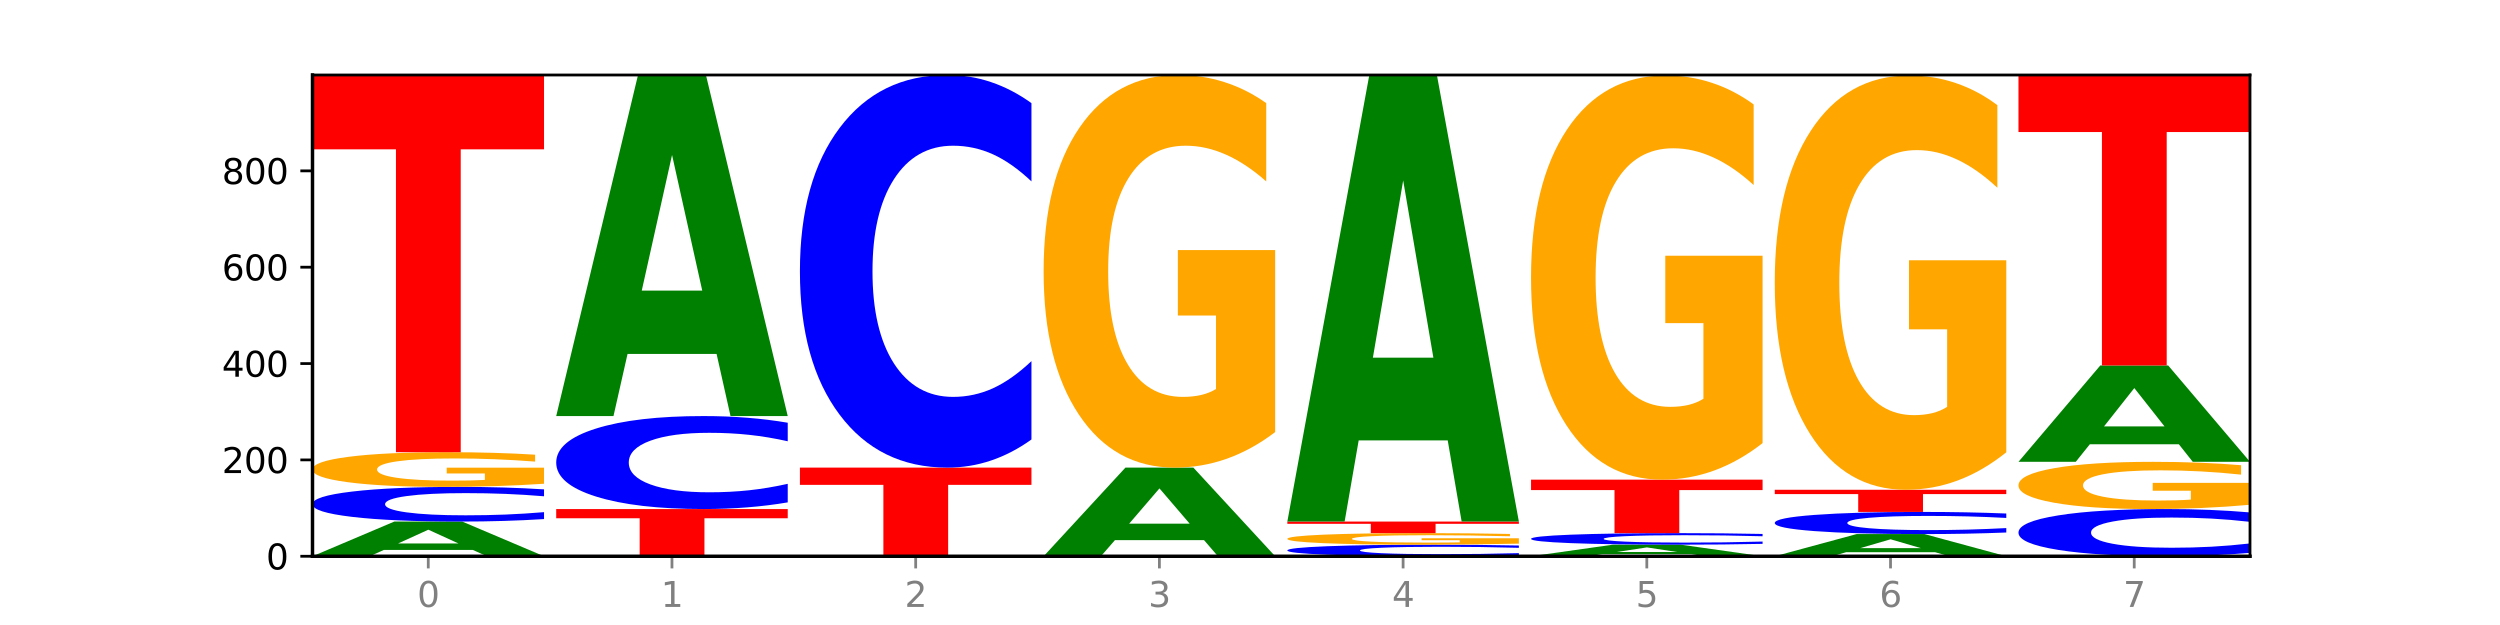 <?xml version="1.0" encoding="utf-8" standalone="no"?>
<!DOCTYPE svg PUBLIC "-//W3C//DTD SVG 1.1//EN"
  "http://www.w3.org/Graphics/SVG/1.1/DTD/svg11.dtd">
<svg xmlns:xlink="http://www.w3.org/1999/xlink" width="720pt" height="180pt" viewBox="0 0 720 180" xmlns="http://www.w3.org/2000/svg" version="1.1">
 <defs>
  <style type="text/css">*{stroke-linejoin: round; stroke-linecap: butt}</style>
 </defs>
 <g id="figure_1">
  <g id="patch_1">
   <path d="M 0 180 
L 720 180 
L 720 0 
L 0 0 
z
" style="fill: #ffffff"/>
  </g>
  <g id="axes_1">
   <g id="patch_2">
    <path d="M 90 160.2 
L 648 160.2 
L 648 21.6 
L 90 21.6 
z
" style="fill: #ffffff"/>
   </g>
   <g id="line2d_1">
    <path d="M 90 160.2 
L 648 160.2 
" clip-path="url(#p3e55a0a54f)" style="fill: none; stroke: #000000; stroke-width: 0.5; stroke-linecap: square"/>
   </g>
   <g id="patch_3">
    <path d="M 136.189 158.38 
L 110.545 158.38 
L 106.496 160.2 
L 90 160.2 
L 113.558 150.211 
L 133.121 150.211 
L 156.679 160.2 
L 140.197 160.2 
L 136.189 158.38 
z
M 114.635 156.526 
L 132.058 156.526 
L 123.36 152.553 
L 114.635 156.526 
z
" clip-path="url(#p3e55a0a54f)" style="fill: #008000"/>
   </g>
   <g id="patch_4">
    <path d="M 156.679 149.495 
Q 151.102 149.85 145.07 150.029 
Q 139.039 150.211 132.47 150.211 
Q 112.882 150.211 101.441 148.865 
Q 90 147.52 90 145.219 
Q 90 142.91 101.441 141.567 
Q 112.882 140.222 132.47 140.222 
Q 139.039 140.222 145.07 140.403 
Q 151.102 140.583 156.679 140.938 
L 156.679 142.929 
Q 151.051 142.458 145.591 142.24 
Q 140.131 142.021 134.1 142.021 
Q 123.281 142.021 117.082 142.873 
Q 110.899 143.723 110.899 145.219 
Q 110.899 146.709 117.082 147.561 
Q 123.281 148.411 134.1 148.411 
Q 140.131 148.411 145.591 148.193 
Q 151.051 147.972 156.679 147.501 
L 156.679 149.495 
z
" clip-path="url(#p3e55a0a54f)" style="fill: #0000ff"/>
   </g>
   <g id="patch_5">
    <path d="M 156.679 139.318 
Q 149.955 139.77 142.722 139.997 
Q 135.489 140.222 127.778 140.222 
Q 110.353 140.222 100.177 138.876 
Q 90 137.531 90 135.23 
Q 90 132.903 100.356 131.567 
Q 110.727 130.232 128.764 130.232 
Q 135.713 130.232 142.079 130.414 
Q 148.46 130.594 154.109 130.948 
L 154.109 132.94 
Q 148.281 132.484 142.513 132.259 
Q 136.744 132.032 130.946 132.032 
Q 120.216 132.032 114.403 132.861 
Q 108.59 133.689 108.59 135.23 
Q 108.59 136.757 114.194 137.591 
Q 119.798 138.422 130.109 138.422 
Q 132.919 138.422 135.325 138.375 
Q 137.731 138.325 139.643 138.222 
L 139.643 136.353 
L 128.66 136.353 
L 128.66 134.687 
L 156.679 134.687 
L 156.679 139.318 
z
" clip-path="url(#p3e55a0a54f)" style="fill: #ffa600"/>
   </g>
   <g id="patch_6">
    <path d="M 90 21.877 
L 156.679 21.877 
L 156.679 43.01 
L 132.69 43.01 
L 132.69 130.232 
L 114.036 130.232 
L 114.036 43.01 
L 90 43.01 
L 90 21.877 
z
" clip-path="url(#p3e55a0a54f)" style="fill: #ff0000"/>
   </g>
   <g id="patch_7">
    <path d="M 160.189 146.604 
L 226.868 146.604 
L 226.868 149.255 
L 202.879 149.255 
L 202.879 160.2 
L 184.224 160.2 
L 184.224 149.255 
L 160.189 149.255 
L 160.189 146.604 
z
" clip-path="url(#p3e55a0a54f)" style="fill: #ff0000"/>
   </g>
   <g id="patch_8">
    <path d="M 226.868 144.684 
Q 221.29 145.636 215.259 146.117 
Q 209.228 146.604 202.659 146.604 
Q 183.07 146.604 171.629 142.997 
Q 160.189 139.391 160.189 133.224 
Q 160.189 127.034 171.629 123.433 
Q 183.07 119.827 202.659 119.827 
Q 209.228 119.827 215.259 120.314 
Q 221.29 120.795 226.868 121.746 
L 226.868 127.084 
Q 221.24 125.823 215.78 125.237 
Q 210.32 124.65 204.289 124.65 
Q 193.47 124.65 187.27 126.935 
Q 181.088 129.213 181.088 133.224 
Q 181.088 137.217 187.27 139.502 
Q 193.47 141.78 204.289 141.78 
Q 210.32 141.78 215.78 141.194 
Q 221.24 140.602 226.868 139.341 
L 226.868 144.684 
z
" clip-path="url(#p3e55a0a54f)" style="fill: #0000ff"/>
   </g>
   <g id="patch_9">
    <path d="M 206.377 101.933 
L 180.734 101.933 
L 176.685 119.827 
L 160.189 119.827 
L 183.747 21.6 
L 203.31 21.6 
L 226.868 119.827 
L 210.386 119.827 
L 206.377 101.933 
z
M 184.824 83.702 
L 202.247 83.702 
L 193.549 44.631 
L 184.824 83.702 
z
" clip-path="url(#p3e55a0a54f)" style="fill: #008000"/>
   </g>
   <g id="patch_10">
    <path d="M 230.377 134.672 
L 297.057 134.672 
L 297.057 139.651 
L 273.068 139.651 
L 273.068 160.2 
L 254.413 160.2 
L 254.413 139.651 
L 230.377 139.651 
L 230.377 134.672 
z
" clip-path="url(#p3e55a0a54f)" style="fill: #ff0000"/>
   </g>
   <g id="patch_11">
    <path d="M 297.057 126.567 
Q 291.479 130.585 285.448 132.617 
Q 279.417 134.672 272.848 134.672 
Q 253.259 134.672 241.818 119.443 
Q 230.377 104.214 230.377 78.171 
Q 230.377 52.034 241.818 36.829 
Q 253.259 21.6 272.848 21.6 
Q 279.417 21.6 285.448 23.655 
Q 291.479 25.688 297.057 29.705 
L 297.057 52.245 
Q 291.429 46.919 285.969 44.443 
Q 280.509 41.967 274.477 41.967 
Q 263.658 41.967 257.459 51.614 
Q 251.277 61.237 251.277 78.171 
Q 251.277 95.035 257.459 104.681 
Q 263.658 114.305 274.477 114.305 
Q 280.509 114.305 285.969 111.829 
Q 291.429 109.33 297.057 104.004 
L 297.057 126.567 
z
" clip-path="url(#p3e55a0a54f)" style="fill: #0000ff"/>
   </g>
   <g id="patch_12">
    <path d="M 346.755 155.55 
L 321.111 155.55 
L 317.062 160.2 
L 300.566 160.2 
L 324.124 134.672 
L 343.687 134.672 
L 367.245 160.2 
L 350.763 160.2 
L 346.755 155.55 
z
M 325.201 150.812 
L 342.624 150.812 
L 333.926 140.657 
L 325.201 150.812 
z
" clip-path="url(#p3e55a0a54f)" style="fill: #008000"/>
   </g>
   <g id="patch_13">
    <path d="M 367.245 124.442 
Q 360.521 129.557 353.288 132.126 
Q 346.055 134.672 338.344 134.672 
Q 320.919 134.672 310.743 119.443 
Q 300.566 104.214 300.566 78.171 
Q 300.566 51.824 310.922 36.712 
Q 321.293 21.6 339.33 21.6 
Q 346.279 21.6 352.645 23.655 
Q 359.026 25.688 364.675 29.705 
L 364.675 52.245 
Q 358.847 47.083 353.079 44.537 
Q 347.31 41.967 341.512 41.967 
Q 330.782 41.967 324.969 51.357 
Q 319.156 60.723 319.156 78.171 
Q 319.156 95.455 324.76 104.892 
Q 330.364 114.305 340.675 114.305 
Q 343.485 114.305 345.891 113.767 
Q 348.297 113.207 350.209 112.039 
L 350.209 90.877 
L 339.226 90.877 
L 339.226 72.028 
L 367.245 72.028 
L 367.245 124.442 
z
" clip-path="url(#p3e55a0a54f)" style="fill: #ffa600"/>
   </g>
   <g id="patch_14">
    <path d="M 437.434 159.961 
Q 431.856 160.08 425.825 160.139 
Q 419.794 160.2 413.225 160.2 
Q 393.636 160.2 382.196 159.752 
Q 370.755 159.303 370.755 158.536 
Q 370.755 157.766 382.196 157.319 
Q 393.636 156.87 413.225 156.87 
Q 419.794 156.87 425.825 156.931 
Q 431.856 156.991 437.434 157.109 
L 437.434 157.773 
Q 431.806 157.616 426.346 157.543 
Q 420.886 157.47 414.855 157.47 
Q 404.036 157.47 397.836 157.754 
Q 391.654 158.037 391.654 158.536 
Q 391.654 159.033 397.836 159.317 
Q 404.036 159.6 414.855 159.6 
Q 420.886 159.6 426.346 159.527 
Q 431.806 159.454 437.434 159.297 
L 437.434 159.961 
z
" clip-path="url(#p3e55a0a54f)" style="fill: #0000ff"/>
   </g>
   <g id="patch_15">
    <path d="M 437.434 156.569 
Q 430.709 156.72 423.476 156.795 
Q 416.244 156.87 408.533 156.87 
Q 391.108 156.87 380.931 156.422 
Q 370.755 155.973 370.755 155.206 
Q 370.755 154.431 381.111 153.986 
Q 391.482 153.541 409.519 153.541 
Q 416.468 153.541 422.834 153.601 
Q 429.215 153.661 434.864 153.779 
L 434.864 154.443 
Q 429.036 154.291 423.267 154.216 
Q 417.499 154.14 411.701 154.14 
Q 400.971 154.14 395.158 154.417 
Q 389.345 154.693 389.345 155.206 
Q 389.345 155.715 394.949 155.993 
Q 400.553 156.27 410.864 156.27 
Q 413.673 156.27 416.079 156.255 
Q 418.485 156.238 420.398 156.204 
L 420.398 155.581 
L 409.414 155.581 
L 409.414 155.026 
L 437.434 155.026 
L 437.434 156.569 
z
" clip-path="url(#p3e55a0a54f)" style="fill: #ffa600"/>
   </g>
   <g id="patch_16">
    <path d="M 370.755 150.211 
L 437.434 150.211 
L 437.434 150.86 
L 413.445 150.86 
L 413.445 153.541 
L 394.79 153.541 
L 394.79 150.86 
L 370.755 150.86 
L 370.755 150.211 
z
" clip-path="url(#p3e55a0a54f)" style="fill: #ff0000"/>
   </g>
   <g id="patch_17">
    <path d="M 416.943 126.832 
L 391.3 126.832 
L 387.251 150.211 
L 370.755 150.211 
L 394.313 21.877 
L 413.876 21.877 
L 437.434 150.211 
L 420.952 150.211 
L 416.943 126.832 
z
M 395.39 103.014 
L 412.813 103.014 
L 404.115 51.967 
L 395.39 103.014 
z
" clip-path="url(#p3e55a0a54f)" style="fill: #008000"/>
   </g>
   <g id="patch_18">
    <path d="M 487.132 159.593 
L 461.488 159.593 
L 457.439 160.2 
L 440.943 160.2 
L 464.501 156.87 
L 484.065 156.87 
L 507.623 160.2 
L 491.14 160.2 
L 487.132 159.593 
z
M 465.578 158.975 
L 483.001 158.975 
L 474.303 157.651 
L 465.578 158.975 
z
" clip-path="url(#p3e55a0a54f)" style="fill: #008000"/>
   </g>
   <g id="patch_19">
    <path d="M 507.623 156.632 
Q 502.045 156.75 496.014 156.81 
Q 489.983 156.87 483.414 156.87 
Q 463.825 156.87 452.384 156.422 
Q 440.943 155.973 440.943 155.206 
Q 440.943 154.437 452.384 153.989 
Q 463.825 153.541 483.414 153.541 
Q 489.983 153.541 496.014 153.601 
Q 502.045 153.661 507.623 153.779 
L 507.623 154.443 
Q 501.995 154.286 496.535 154.213 
Q 491.075 154.14 485.043 154.14 
Q 474.224 154.14 468.025 154.424 
Q 461.843 154.708 461.843 155.206 
Q 461.843 155.703 468.025 155.987 
Q 474.224 156.27 485.043 156.27 
Q 491.075 156.27 496.535 156.198 
Q 501.995 156.124 507.623 155.967 
L 507.623 156.632 
z
" clip-path="url(#p3e55a0a54f)" style="fill: #0000ff"/>
   </g>
   <g id="patch_20">
    <path d="M 440.943 138.141 
L 507.623 138.141 
L 507.623 141.144 
L 483.634 141.144 
L 483.634 153.541 
L 464.979 153.541 
L 464.979 141.144 
L 440.943 141.144 
L 440.943 138.141 
z
" clip-path="url(#p3e55a0a54f)" style="fill: #ff0000"/>
   </g>
   <g id="patch_21">
    <path d="M 507.623 127.609 
Q 500.898 132.875 493.665 135.52 
Q 486.432 138.141 478.721 138.141 
Q 461.297 138.141 451.12 122.463 
Q 440.943 106.786 440.943 79.976 
Q 440.943 52.853 451.299 37.296 
Q 461.67 21.739 479.708 21.739 
Q 486.656 21.739 493.023 23.855 
Q 499.404 25.947 505.052 30.082 
L 505.052 53.286 
Q 499.224 47.972 493.456 45.351 
Q 487.688 42.706 481.889 42.706 
Q 471.16 42.706 465.347 52.372 
Q 459.533 62.014 459.533 79.976 
Q 459.533 97.769 465.137 107.483 
Q 470.741 117.173 481.053 117.173 
Q 483.862 117.173 486.268 116.62 
Q 488.674 116.043 490.587 114.841 
L 490.587 93.056 
L 479.603 93.056 
L 479.603 73.652 
L 507.623 73.652 
L 507.623 127.609 
z
" clip-path="url(#p3e55a0a54f)" style="fill: #ffa600"/>
   </g>
   <g id="patch_22">
    <path d="M 557.321 159.037 
L 531.677 159.037 
L 527.628 160.2 
L 511.132 160.2 
L 534.69 153.818 
L 554.253 153.818 
L 577.811 160.2 
L 561.329 160.2 
L 557.321 159.037 
z
M 535.767 157.853 
L 553.19 157.853 
L 544.492 155.314 
L 535.767 157.853 
z
" clip-path="url(#p3e55a0a54f)" style="fill: #008000"/>
   </g>
   <g id="patch_23">
    <path d="M 577.811 153.361 
Q 572.234 153.587 566.203 153.702 
Q 560.171 153.818 553.603 153.818 
Q 534.014 153.818 522.573 152.958 
Q 511.132 152.099 511.132 150.629 
Q 511.132 149.154 522.573 148.296 
Q 534.014 147.436 553.603 147.436 
Q 560.171 147.436 566.203 147.552 
Q 572.234 147.667 577.811 147.893 
L 577.811 149.166 
Q 572.183 148.865 566.723 148.725 
Q 561.263 148.586 555.232 148.586 
Q 544.413 148.586 538.214 149.13 
Q 532.031 149.673 532.031 150.629 
Q 532.031 151.581 538.214 152.125 
Q 544.413 152.668 555.232 152.668 
Q 561.263 152.668 566.723 152.529 
Q 572.183 152.388 577.811 152.087 
L 577.811 153.361 
z
" clip-path="url(#p3e55a0a54f)" style="fill: #0000ff"/>
   </g>
   <g id="patch_24">
    <path d="M 511.132 141.054 
L 577.811 141.054 
L 577.811 142.299 
L 553.822 142.299 
L 553.822 147.436 
L 535.168 147.436 
L 535.168 142.299 
L 511.132 142.299 
L 511.132 141.054 
z
" clip-path="url(#p3e55a0a54f)" style="fill: #ff0000"/>
   </g>
   <g id="patch_25">
    <path d="M 577.811 130.259 
Q 571.087 135.656 563.854 138.368 
Q 556.621 141.054 548.91 141.054 
Q 531.486 141.054 521.309 124.984 
Q 511.132 108.915 511.132 81.433 
Q 511.132 53.632 521.488 37.685 
Q 531.859 21.739 549.896 21.739 
Q 556.845 21.739 563.211 23.908 
Q 569.592 26.052 575.241 30.291 
L 575.241 54.075 
Q 569.413 48.628 563.645 45.942 
Q 557.876 43.231 552.078 43.231 
Q 541.348 43.231 535.535 53.139 
Q 529.722 63.022 529.722 81.433 
Q 529.722 99.672 535.326 109.629 
Q 540.93 119.562 551.241 119.562 
Q 554.051 119.562 556.457 118.995 
Q 558.863 118.404 560.775 117.171 
L 560.775 94.841 
L 549.792 94.841 
L 549.792 74.951 
L 577.811 74.951 
L 577.811 130.259 
z
" clip-path="url(#p3e55a0a54f)" style="fill: #ffa600"/>
   </g>
   <g id="patch_26">
    <path d="M 648 159.225 
Q 642.422 159.708 636.391 159.953 
Q 630.36 160.2 623.791 160.2 
Q 604.202 160.2 592.762 158.369 
Q 581.321 156.538 581.321 153.406 
Q 581.321 150.263 592.762 148.435 
Q 604.202 146.604 623.791 146.604 
Q 630.36 146.604 636.391 146.851 
Q 642.422 147.095 648 147.578 
L 648 150.288 
Q 642.372 149.648 636.912 149.35 
Q 631.452 149.053 625.421 149.053 
Q 614.602 149.053 608.402 150.213 
Q 602.22 151.37 602.22 153.406 
Q 602.22 155.434 608.402 156.594 
Q 614.602 157.751 625.421 157.751 
Q 631.452 157.751 636.912 157.453 
Q 642.372 157.153 648 156.512 
L 648 159.225 
z
" clip-path="url(#p3e55a0a54f)" style="fill: #0000ff"/>
   </g>
   <g id="patch_27">
    <path d="M 648 145.373 
Q 641.275 145.989 634.042 146.297 
Q 626.81 146.604 619.099 146.604 
Q 601.674 146.604 591.497 144.772 
Q 581.321 142.941 581.321 139.81 
Q 581.321 136.642 591.677 134.824 
Q 602.048 133.007 620.085 133.007 
Q 627.034 133.007 633.4 133.254 
Q 639.781 133.499 645.43 133.982 
L 645.43 136.692 
Q 639.602 136.071 633.833 135.765 
Q 628.065 135.456 622.267 135.456 
Q 611.537 135.456 605.724 136.585 
Q 599.911 137.712 599.911 139.81 
Q 599.911 141.888 605.515 143.023 
Q 611.119 144.155 621.43 144.155 
Q 624.239 144.155 626.645 144.09 
Q 629.051 144.023 630.964 143.882 
L 630.964 141.337 
L 619.98 141.337 
L 619.98 139.071 
L 648 139.071 
L 648 145.373 
z
" clip-path="url(#p3e55a0a54f)" style="fill: #ffa600"/>
   </g>
   <g id="patch_28">
    <path d="M 627.51 127.952 
L 601.866 127.952 
L 597.817 133.007 
L 581.321 133.007 
L 604.879 105.259 
L 624.442 105.259 
L 648 133.007 
L 631.518 133.007 
L 627.51 127.952 
z
M 605.956 122.803 
L 623.379 122.803 
L 614.681 111.765 
L 605.956 122.803 
z
" clip-path="url(#p3e55a0a54f)" style="fill: #008000"/>
   </g>
   <g id="patch_29">
    <path d="M 581.321 21.739 
L 648 21.739 
L 648 38.028 
L 624.011 38.028 
L 624.011 105.259 
L 605.356 105.259 
L 605.356 38.028 
L 581.321 38.028 
L 581.321 21.739 
z
" clip-path="url(#p3e55a0a54f)" style="fill: #ff0000"/>
   </g>
   <g id="matplotlib.axis_1">
    <g id="xtick_1">
     <g id="line2d_2">
      <defs>
       <path id="m9d465e479f" d="M 0 0 
L 0 3.5 
" style="stroke: #808080; stroke-width: 0.8"/>
      </defs>
      <g>
       <use xlink:href="#m9d465e479f" x="123.34" y="160.2" style="fill: #808080; stroke: #808080; stroke-width: 0.8"/>
      </g>
     </g>
     <g id="text_1">
      <!-- 0 -->
      <g style="fill: #808080" transform="translate(120.158 174.798) scale(0.1 -0.1)">
       <defs>
        <path id="DejaVuSans-30" d="M 2034 4250 
Q 1547 4250 1301 3770 
Q 1056 3291 1056 2328 
Q 1056 1369 1301 889 
Q 1547 409 2034 409 
Q 2525 409 2770 889 
Q 3016 1369 3016 2328 
Q 3016 3291 2770 3770 
Q 2525 4250 2034 4250 
z
M 2034 4750 
Q 2819 4750 3233 4129 
Q 3647 3509 3647 2328 
Q 3647 1150 3233 529 
Q 2819 -91 2034 -91 
Q 1250 -91 836 529 
Q 422 1150 422 2328 
Q 422 3509 836 4129 
Q 1250 4750 2034 4750 
z
" transform="scale(0.016)"/>
       </defs>
       <use xlink:href="#DejaVuSans-30"/>
      </g>
     </g>
    </g>
    <g id="xtick_2">
     <g id="line2d_3">
      <g>
       <use xlink:href="#m9d465e479f" x="193.528" y="160.2" style="fill: #808080; stroke: #808080; stroke-width: 0.8"/>
      </g>
     </g>
     <g id="text_2">
      <!-- 1 -->
      <g style="fill: #808080" transform="translate(190.347 174.798) scale(0.1 -0.1)">
       <defs>
        <path id="DejaVuSans-31" d="M 794 531 
L 1825 531 
L 1825 4091 
L 703 3866 
L 703 4441 
L 1819 4666 
L 2450 4666 
L 2450 531 
L 3481 531 
L 3481 0 
L 794 0 
L 794 531 
z
" transform="scale(0.016)"/>
       </defs>
       <use xlink:href="#DejaVuSans-31"/>
      </g>
     </g>
    </g>
    <g id="xtick_3">
     <g id="line2d_4">
      <g>
       <use xlink:href="#m9d465e479f" x="263.717" y="160.2" style="fill: #808080; stroke: #808080; stroke-width: 0.8"/>
      </g>
     </g>
     <g id="text_3">
      <!-- 2 -->
      <g style="fill: #808080" transform="translate(260.536 174.798) scale(0.1 -0.1)">
       <defs>
        <path id="DejaVuSans-32" d="M 1228 531 
L 3431 531 
L 3431 0 
L 469 0 
L 469 531 
Q 828 903 1448 1529 
Q 2069 2156 2228 2338 
Q 2531 2678 2651 2914 
Q 2772 3150 2772 3378 
Q 2772 3750 2511 3984 
Q 2250 4219 1831 4219 
Q 1534 4219 1204 4116 
Q 875 4013 500 3803 
L 500 4441 
Q 881 4594 1212 4672 
Q 1544 4750 1819 4750 
Q 2544 4750 2975 4387 
Q 3406 4025 3406 3419 
Q 3406 3131 3298 2873 
Q 3191 2616 2906 2266 
Q 2828 2175 2409 1742 
Q 1991 1309 1228 531 
z
" transform="scale(0.016)"/>
       </defs>
       <use xlink:href="#DejaVuSans-32"/>
      </g>
     </g>
    </g>
    <g id="xtick_4">
     <g id="line2d_5">
      <g>
       <use xlink:href="#m9d465e479f" x="333.906" y="160.2" style="fill: #808080; stroke: #808080; stroke-width: 0.8"/>
      </g>
     </g>
     <g id="text_4">
      <!-- 3 -->
      <g style="fill: #808080" transform="translate(330.724 174.798) scale(0.1 -0.1)">
       <defs>
        <path id="DejaVuSans-33" d="M 2597 2516 
Q 3050 2419 3304 2112 
Q 3559 1806 3559 1356 
Q 3559 666 3084 287 
Q 2609 -91 1734 -91 
Q 1441 -91 1130 -33 
Q 819 25 488 141 
L 488 750 
Q 750 597 1062 519 
Q 1375 441 1716 441 
Q 2309 441 2620 675 
Q 2931 909 2931 1356 
Q 2931 1769 2642 2001 
Q 2353 2234 1838 2234 
L 1294 2234 
L 1294 2753 
L 1863 2753 
Q 2328 2753 2575 2939 
Q 2822 3125 2822 3475 
Q 2822 3834 2567 4026 
Q 2313 4219 1838 4219 
Q 1578 4219 1281 4162 
Q 984 4106 628 3988 
L 628 4550 
Q 988 4650 1302 4700 
Q 1616 4750 1894 4750 
Q 2613 4750 3031 4423 
Q 3450 4097 3450 3541 
Q 3450 3153 3228 2886 
Q 3006 2619 2597 2516 
z
" transform="scale(0.016)"/>
       </defs>
       <use xlink:href="#DejaVuSans-33"/>
      </g>
     </g>
    </g>
    <g id="xtick_5">
     <g id="line2d_6">
      <g>
       <use xlink:href="#m9d465e479f" x="404.094" y="160.2" style="fill: #808080; stroke: #808080; stroke-width: 0.8"/>
      </g>
     </g>
     <g id="text_5">
      <!-- 4 -->
      <g style="fill: #808080" transform="translate(400.913 174.798) scale(0.1 -0.1)">
       <defs>
        <path id="DejaVuSans-34" d="M 2419 4116 
L 825 1625 
L 2419 1625 
L 2419 4116 
z
M 2253 4666 
L 3047 4666 
L 3047 1625 
L 3713 1625 
L 3713 1100 
L 3047 1100 
L 3047 0 
L 2419 0 
L 2419 1100 
L 313 1100 
L 313 1709 
L 2253 4666 
z
" transform="scale(0.016)"/>
       </defs>
       <use xlink:href="#DejaVuSans-34"/>
      </g>
     </g>
    </g>
    <g id="xtick_6">
     <g id="line2d_7">
      <g>
       <use xlink:href="#m9d465e479f" x="474.283" y="160.2" style="fill: #808080; stroke: #808080; stroke-width: 0.8"/>
      </g>
     </g>
     <g id="text_6">
      <!-- 5 -->
      <g style="fill: #808080" transform="translate(471.102 174.798) scale(0.1 -0.1)">
       <defs>
        <path id="DejaVuSans-35" d="M 691 4666 
L 3169 4666 
L 3169 4134 
L 1269 4134 
L 1269 2991 
Q 1406 3038 1543 3061 
Q 1681 3084 1819 3084 
Q 2600 3084 3056 2656 
Q 3513 2228 3513 1497 
Q 3513 744 3044 326 
Q 2575 -91 1722 -91 
Q 1428 -91 1123 -41 
Q 819 9 494 109 
L 494 744 
Q 775 591 1075 516 
Q 1375 441 1709 441 
Q 2250 441 2565 725 
Q 2881 1009 2881 1497 
Q 2881 1984 2565 2268 
Q 2250 2553 1709 2553 
Q 1456 2553 1204 2497 
Q 953 2441 691 2322 
L 691 4666 
z
" transform="scale(0.016)"/>
       </defs>
       <use xlink:href="#DejaVuSans-35"/>
      </g>
     </g>
    </g>
    <g id="xtick_7">
     <g id="line2d_8">
      <g>
       <use xlink:href="#m9d465e479f" x="544.472" y="160.2" style="fill: #808080; stroke: #808080; stroke-width: 0.8"/>
      </g>
     </g>
     <g id="text_7">
      <!-- 6 -->
      <g style="fill: #808080" transform="translate(541.29 174.798) scale(0.1 -0.1)">
       <defs>
        <path id="DejaVuSans-36" d="M 2113 2584 
Q 1688 2584 1439 2293 
Q 1191 2003 1191 1497 
Q 1191 994 1439 701 
Q 1688 409 2113 409 
Q 2538 409 2786 701 
Q 3034 994 3034 1497 
Q 3034 2003 2786 2293 
Q 2538 2584 2113 2584 
z
M 3366 4563 
L 3366 3988 
Q 3128 4100 2886 4159 
Q 2644 4219 2406 4219 
Q 1781 4219 1451 3797 
Q 1122 3375 1075 2522 
Q 1259 2794 1537 2939 
Q 1816 3084 2150 3084 
Q 2853 3084 3261 2657 
Q 3669 2231 3669 1497 
Q 3669 778 3244 343 
Q 2819 -91 2113 -91 
Q 1303 -91 875 529 
Q 447 1150 447 2328 
Q 447 3434 972 4092 
Q 1497 4750 2381 4750 
Q 2619 4750 2861 4703 
Q 3103 4656 3366 4563 
z
" transform="scale(0.016)"/>
       </defs>
       <use xlink:href="#DejaVuSans-36"/>
      </g>
     </g>
    </g>
    <g id="xtick_8">
     <g id="line2d_9">
      <g>
       <use xlink:href="#m9d465e479f" x="614.66" y="160.2" style="fill: #808080; stroke: #808080; stroke-width: 0.8"/>
      </g>
     </g>
     <g id="text_8">
      <!-- 7 -->
      <g style="fill: #808080" transform="translate(611.479 174.798) scale(0.1 -0.1)">
       <defs>
        <path id="DejaVuSans-37" d="M 525 4666 
L 3525 4666 
L 3525 4397 
L 1831 0 
L 1172 0 
L 2766 4134 
L 525 4134 
L 525 4666 
z
" transform="scale(0.016)"/>
       </defs>
       <use xlink:href="#DejaVuSans-37"/>
      </g>
     </g>
    </g>
   </g>
   <g id="matplotlib.axis_2">
    <g id="ytick_1">
     <g id="line2d_10">
      <defs>
       <path id="m220da5f11e" d="M 0 0 
L -3.5 0 
" style="stroke: #000000; stroke-width: 0.8"/>
      </defs>
      <g>
       <use xlink:href="#m220da5f11e" x="90" y="160.2" style="stroke: #000000; stroke-width: 0.8"/>
      </g>
     </g>
     <g id="text_9">
      <!-- 0 -->
      <g transform="translate(76.638 163.999) scale(0.1 -0.1)">
       <use xlink:href="#DejaVuSans-30"/>
      </g>
     </g>
    </g>
    <g id="ytick_2">
     <g id="line2d_11">
      <g>
       <use xlink:href="#m220da5f11e" x="90" y="132.452" style="stroke: #000000; stroke-width: 0.8"/>
      </g>
     </g>
     <g id="text_10">
      <!-- 200 -->
      <g transform="translate(63.913 136.251) scale(0.1 -0.1)">
       <use xlink:href="#DejaVuSans-32"/>
       <use xlink:href="#DejaVuSans-30" x="63.623"/>
       <use xlink:href="#DejaVuSans-30" x="127.246"/>
      </g>
     </g>
    </g>
    <g id="ytick_3">
     <g id="line2d_12">
      <g>
       <use xlink:href="#m220da5f11e" x="90" y="104.705" style="stroke: #000000; stroke-width: 0.8"/>
      </g>
     </g>
     <g id="text_11">
      <!-- 400 -->
      <g transform="translate(63.913 108.504) scale(0.1 -0.1)">
       <use xlink:href="#DejaVuSans-34"/>
       <use xlink:href="#DejaVuSans-30" x="63.623"/>
       <use xlink:href="#DejaVuSans-30" x="127.246"/>
      </g>
     </g>
    </g>
    <g id="ytick_4">
     <g id="line2d_13">
      <g>
       <use xlink:href="#m220da5f11e" x="90" y="76.957" style="stroke: #000000; stroke-width: 0.8"/>
      </g>
     </g>
     <g id="text_12">
      <!-- 600 -->
      <g transform="translate(63.913 80.756) scale(0.1 -0.1)">
       <use xlink:href="#DejaVuSans-36"/>
       <use xlink:href="#DejaVuSans-30" x="63.623"/>
       <use xlink:href="#DejaVuSans-30" x="127.246"/>
      </g>
     </g>
    </g>
    <g id="ytick_5">
     <g id="line2d_14">
      <g>
       <use xlink:href="#m220da5f11e" x="90" y="49.209" style="stroke: #000000; stroke-width: 0.8"/>
      </g>
     </g>
     <g id="text_13">
      <!-- 800 -->
      <g transform="translate(63.913 53.008) scale(0.1 -0.1)">
       <defs>
        <path id="DejaVuSans-38" d="M 2034 2216 
Q 1584 2216 1326 1975 
Q 1069 1734 1069 1313 
Q 1069 891 1326 650 
Q 1584 409 2034 409 
Q 2484 409 2743 651 
Q 3003 894 3003 1313 
Q 3003 1734 2745 1975 
Q 2488 2216 2034 2216 
z
M 1403 2484 
Q 997 2584 770 2862 
Q 544 3141 544 3541 
Q 544 4100 942 4425 
Q 1341 4750 2034 4750 
Q 2731 4750 3128 4425 
Q 3525 4100 3525 3541 
Q 3525 3141 3298 2862 
Q 3072 2584 2669 2484 
Q 3125 2378 3379 2068 
Q 3634 1759 3634 1313 
Q 3634 634 3220 271 
Q 2806 -91 2034 -91 
Q 1263 -91 848 271 
Q 434 634 434 1313 
Q 434 1759 690 2068 
Q 947 2378 1403 2484 
z
M 1172 3481 
Q 1172 3119 1398 2916 
Q 1625 2713 2034 2713 
Q 2441 2713 2670 2916 
Q 2900 3119 2900 3481 
Q 2900 3844 2670 4047 
Q 2441 4250 2034 4250 
Q 1625 4250 1398 4047 
Q 1172 3844 1172 3481 
z
" transform="scale(0.016)"/>
       </defs>
       <use xlink:href="#DejaVuSans-38"/>
       <use xlink:href="#DejaVuSans-30" x="63.623"/>
       <use xlink:href="#DejaVuSans-30" x="127.246"/>
      </g>
     </g>
    </g>
   </g>
   <g id="patch_30">
    <path d="M 90 160.2 
L 90 21.6 
" style="fill: none; stroke: #000000; stroke-linejoin: miter; stroke-linecap: square"/>
   </g>
   <g id="patch_31">
    <path d="M 648 160.2 
L 648 21.6 
" style="fill: none; stroke: #000000; stroke-width: 0.8; stroke-linejoin: miter; stroke-linecap: square"/>
   </g>
   <g id="patch_32">
    <path d="M 90 160.2 
L 648 160.2 
" style="fill: none; stroke: #000000; stroke-linejoin: miter; stroke-linecap: square"/>
   </g>
   <g id="patch_33">
    <path d="M 90 21.6 
L 648 21.6 
" style="fill: none; stroke: #000000; stroke-width: 0.8; stroke-linejoin: miter; stroke-linecap: square"/>
   </g>
  </g>
 </g>
 <defs>
  <clipPath id="p3e55a0a54f">
   <rect x="90" y="21.6" width="558" height="138.6"/>
  </clipPath>
 </defs>
</svg>
